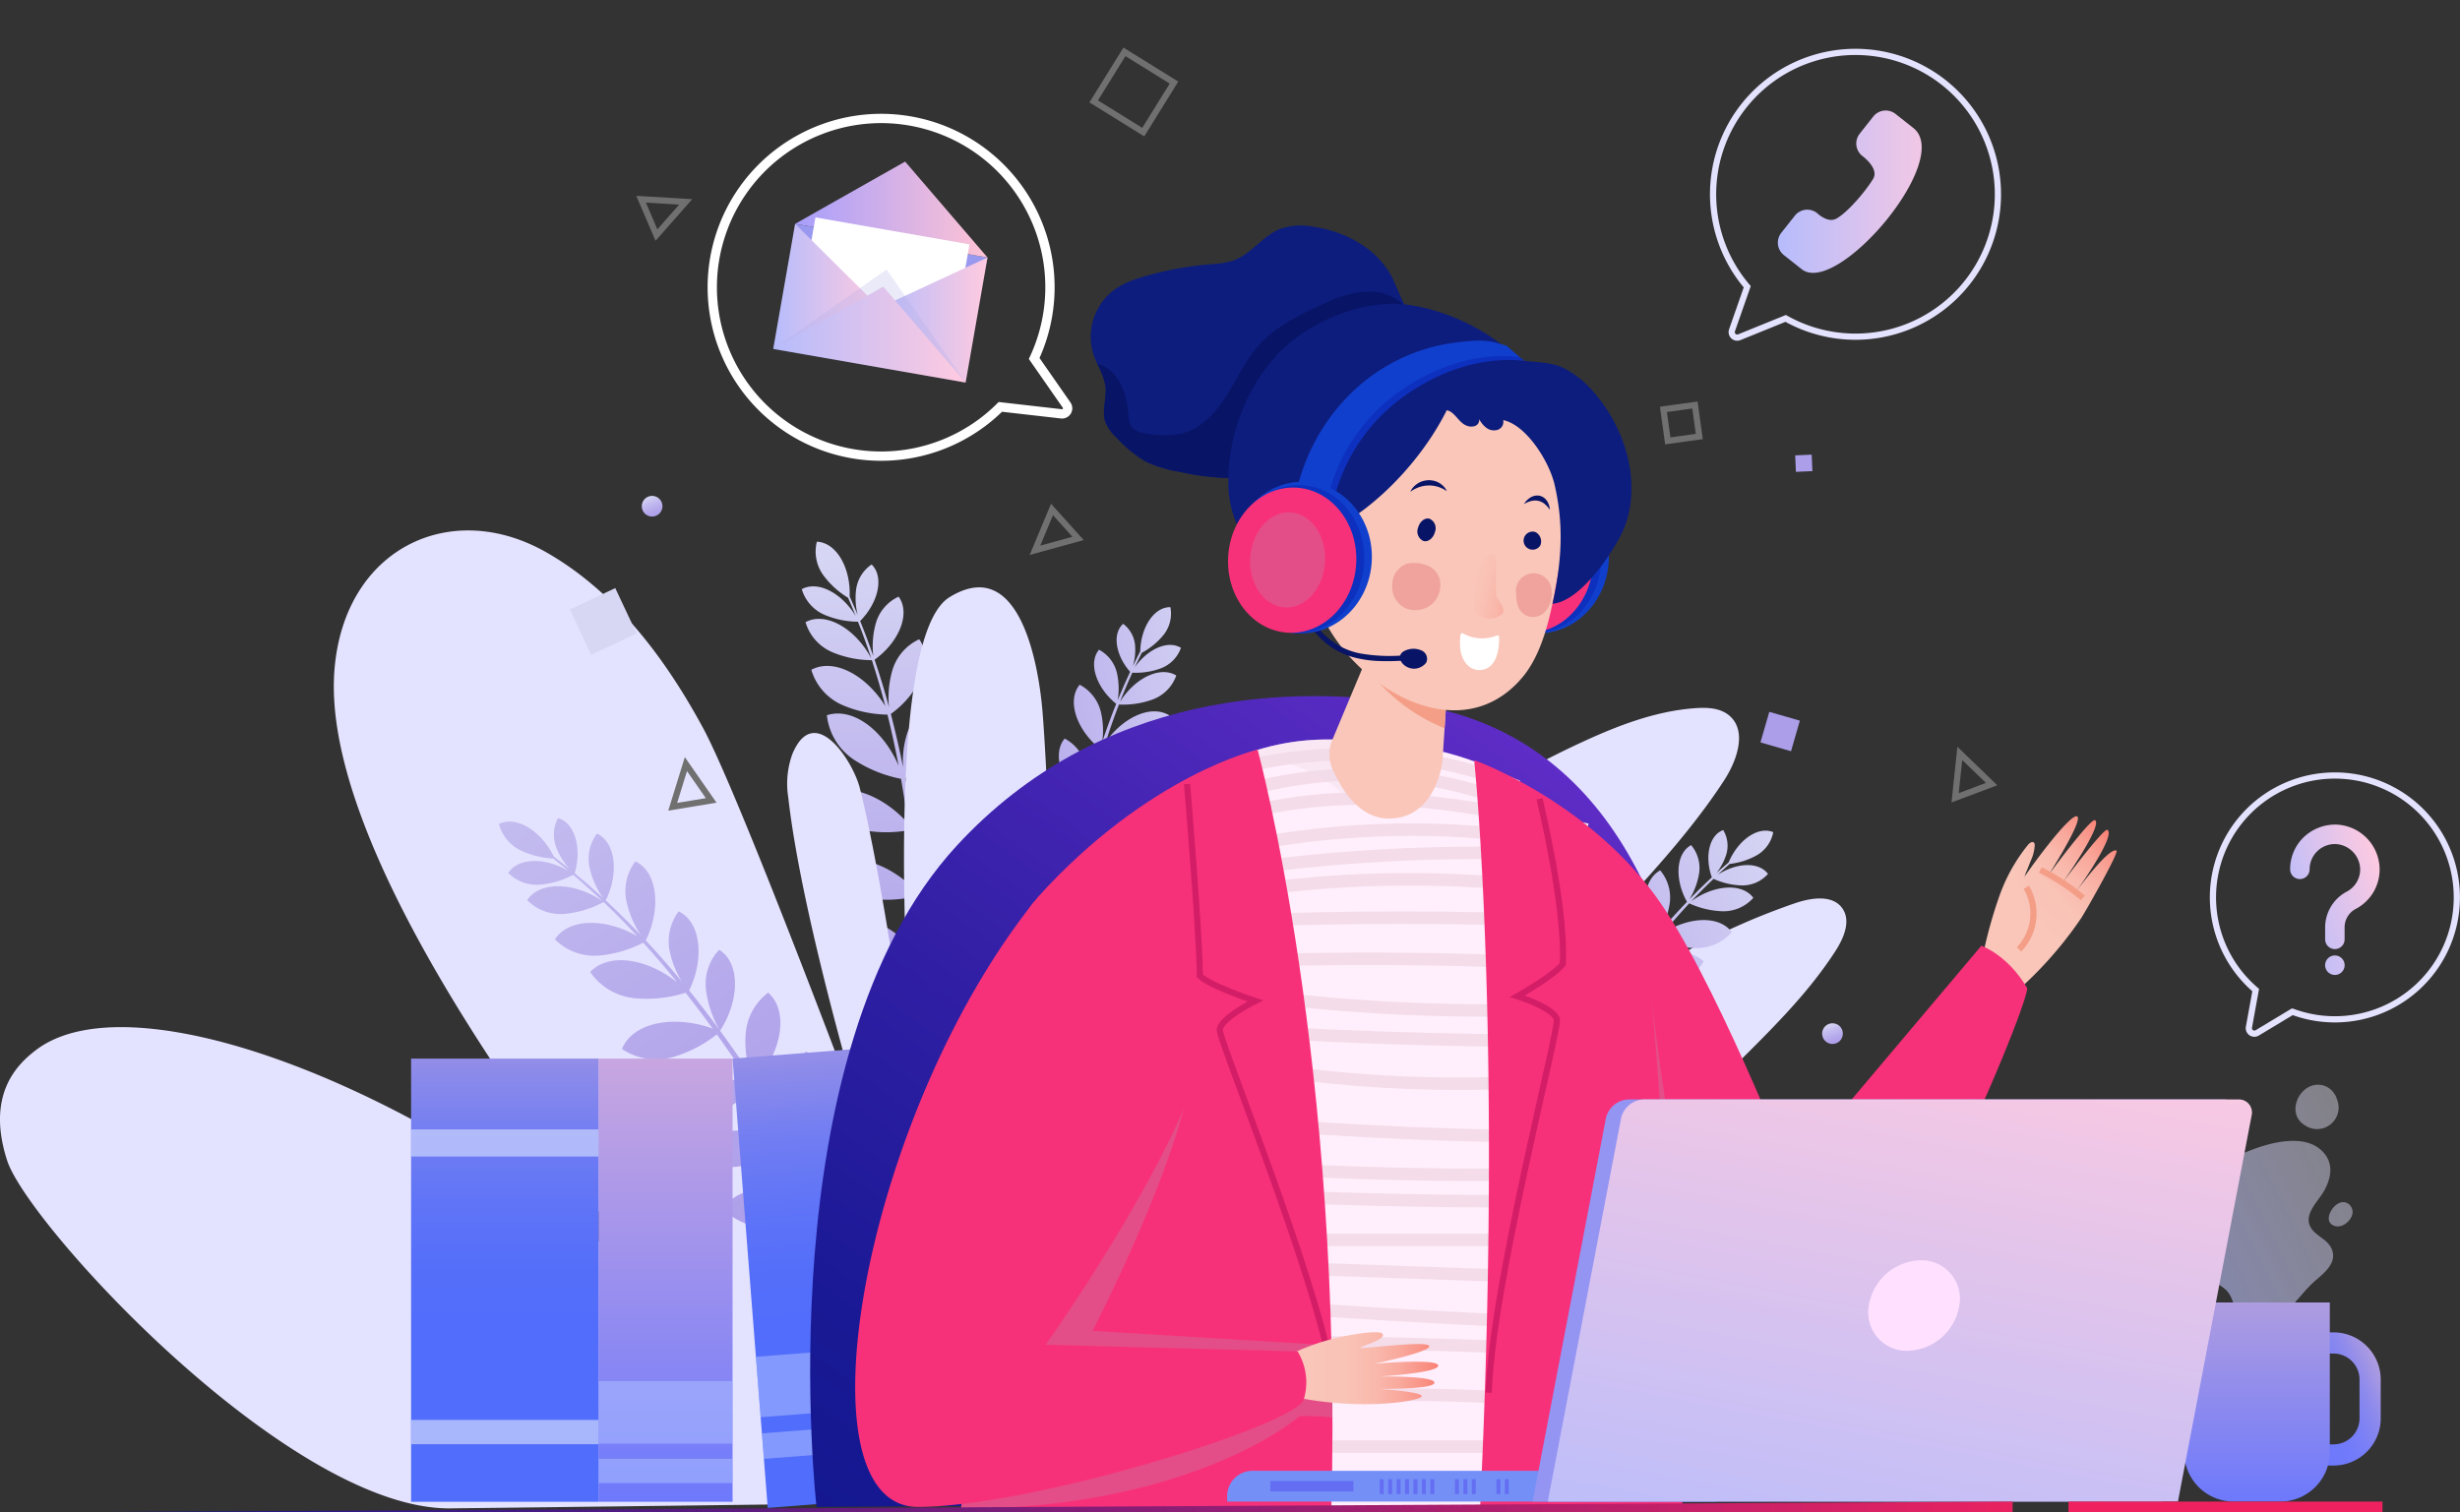 <svg xmlns="http://www.w3.org/2000/svg" xmlns:xlink="http://www.w3.org/1999/xlink" width="396.514" height="243.808" viewBox="0 0 396.514 243.808">
  <rect x="0" y="0" width="396.514" height="243.808" fill="#333333" stroke="none"/>
  <defs>
    <linearGradient id="linear-gradient" x1="0.5" y1="1" x2="0.5" gradientUnits="objectBoundingBox">
      <stop offset="0" stop-color="#ad9eea"/>
      <stop offset="0.25" stop-color="#b3a6eb"/>
      <stop offset="0.645" stop-color="#c3bcef"/>
      <stop offset="1" stop-color="#d7d7f4"/>
    </linearGradient>
    <clipPath id="clip-path">
      <path id="Path_18" data-name="Path 18" d="M284.3,366.308a29.629,29.629,0,0,0,2.529-4.093c3.636-7.176,3.979-15.566,3.4-23.588a114.063,114.063,0,0,0-5.349-27.161c-1.077-3.289-2.6-6.858-5.775-8.238-2.429-1.057-5.228-.543-7.8.093a96.518,96.518,0,0,0-29.328,12.725c8.038-15.372,24.063-25.05,33.452-39.636,1.329-2.064,2.508-4.821,1.1-6.835-1.581-2.268-5.038-1.723-7.654-.831a111.7,111.7,0,0,0-56.015,42.81c5.764-25.23,30.491-40.92,44.6-62.617,2.1-3.226,3.764-8.014.808-10.479-1.445-1.206-3.5-1.3-5.377-1.172-6.458.442-12.619,2.832-18.492,5.554a158.624,158.624,0,0,0-55.828,43.293c3.825-10.915,14.412-18.226,18.991-28.846,1.164-2.7,1.614-6.453-.866-8.026-1.484-.942-3.413-.644-5.12-.226-23.041,5.649-42.024,46.258-42.024,46.258s-.5-38.9-1.931-57.18c-.575-7.366-3.55-25.792-15.02-18.71-12.188,7.527-5.49,83.855-5.49,83.855s-4.652-35.978-8.963-53.1c-1.089-4.322-7.3-13.943-10.852-5.515a13.994,13.994,0,0,0-.686,6.988c2.3,20.459,12.865,55.086,12.865,55.086s-20.5-54.977-26.6-66.245-14.127-21.963-25.259-28.31c-15.342-8.746-32.443-.737-34.126,18.73-3.425,39.631,67.126,118.7,81.4,133.089C79.754,311.926,5.58,276.858-14.691,292.45c-2.874,2.211-8.069,7.083-4.586,17.794,3.369,10.357,45.307,56.064,71.233,56.064Z" transform="translate(20.437 -208.64)" fill="none"/>
    </clipPath>
    <linearGradient id="linear-gradient-2" x1="0.771" y1="0.927" x2="-0.035" y2="-0.671" xlink:href="#linear-gradient"/>
    <linearGradient id="linear-gradient-3" x1="-0.103" y1="0.917" x2="1.077" y2="0.061" xlink:href="#linear-gradient"/>
    <linearGradient id="linear-gradient-4" x1="-0.098" y1="0.92" x2="1.232" y2="0.063" xlink:href="#linear-gradient"/>
    <linearGradient id="linear-gradient-5" x1="12.995" y1="14.373" x2="11.97" y2="15.346" xlink:href="#linear-gradient"/>
    <linearGradient id="linear-gradient-6" x1="5.079" y1="1.755" x2="4.053" y2="2.728" xlink:href="#linear-gradient"/>
    <linearGradient id="linear-gradient-7" x1="0.83" y1="17.132" x2="-0.196" y2="18.105" xlink:href="#linear-gradient"/>
    <linearGradient id="linear-gradient-8" x1="0.688" y1="0.963" x2="0.312" y2="0.037" xlink:href="#linear-gradient"/>
    <linearGradient id="linear-gradient-11" y1="0.5" x2="1" y2="0.5" gradientUnits="objectBoundingBox">
      <stop offset="0" stop-color="#b6bcfc"/>
      <stop offset="1" stop-color="#ffcae0"/>
    </linearGradient>
    <linearGradient id="linear-gradient-12" x1="0.017" y1="0.739" x2="0.982" y2="0.165" xlink:href="#linear-gradient-11"/>
    <linearGradient id="linear-gradient-13" y1="0.5" x2="1" y2="0.5" gradientUnits="objectBoundingBox">
      <stop offset="0" stop-color="#a79efc"/>
      <stop offset="1" stop-color="#ffc3d4"/>
    </linearGradient>
    <linearGradient id="linear-gradient-17" x1="0.827" y1="0.992" x2="0.827" y2="0.008" gradientUnits="objectBoundingBox">
      <stop offset="0.337" stop-color="#516dfc"/>
      <stop offset="0.512" stop-color="#546efa"/>
      <stop offset="0.669" stop-color="#5f74f7"/>
      <stop offset="0.818" stop-color="#717df2"/>
      <stop offset="0.963" stop-color="#8b8aea"/>
      <stop offset="1" stop-color="#938ee8"/>
    </linearGradient>
    <linearGradient id="linear-gradient-18" x1="0.5" y1="1" x2="0.5" gradientUnits="objectBoundingBox">
      <stop offset="0" stop-color="#6d79fc"/>
      <stop offset="1" stop-color="#c8a6e0"/>
    </linearGradient>
    <linearGradient id="linear-gradient-19" x1="0.5" y1="1" x2="0.5" y2="0" xlink:href="#linear-gradient-17"/>
    <linearGradient id="linear-gradient-20" x1="0.103" y1="1.106" x2="0.927" y2="0.193" gradientUnits="objectBoundingBox">
      <stop offset="0" stop-color="#12178f"/>
      <stop offset="0.194" stop-color="#1a1995"/>
      <stop offset="0.502" stop-color="#311fa5"/>
      <stop offset="0.881" stop-color="#552ac0"/>
      <stop offset="1" stop-color="#632eca"/>
    </linearGradient>
    <linearGradient id="linear-gradient-21" x1="0.102" y1="0.966" x2="0.846" y2="0.025" gradientUnits="objectBoundingBox">
      <stop offset="0.393" stop-color="#f9c6b9"/>
      <stop offset="0.575" stop-color="#f9c3b6"/>
      <stop offset="0.706" stop-color="#f9b9ac"/>
      <stop offset="0.822" stop-color="#f9a99d"/>
      <stop offset="0.928" stop-color="#f99387"/>
      <stop offset="1" stop-color="#f98074"/>
    </linearGradient>
    <linearGradient id="linear-gradient-22" x1="0.214" y1="0.851" x2="1.421" y2="0.05" xlink:href="#linear-gradient-21"/>
    <linearGradient id="linear-gradient-23" y1="0.5" x2="1" y2="0.5" gradientUnits="objectBoundingBox">
      <stop offset="0.184" stop-color="#f9c6b9"/>
      <stop offset="0.428" stop-color="#f9c3b6"/>
      <stop offset="0.605" stop-color="#f9b9ac"/>
      <stop offset="0.761" stop-color="#f9a99d"/>
      <stop offset="0.903" stop-color="#f99387"/>
      <stop offset="1" stop-color="#f98074"/>
    </linearGradient>
    <linearGradient id="linear-gradient-24" x1="-0.274" y1="0.126" x2="1.744" y2="0.996" gradientUnits="objectBoundingBox">
      <stop offset="0.133" stop-color="#f9c6b9"/>
      <stop offset="0.338" stop-color="#f9c1b4"/>
      <stop offset="0.547" stop-color="#f9b5a8"/>
      <stop offset="0.757" stop-color="#f9a194"/>
      <stop offset="0.967" stop-color="#f98579"/>
      <stop offset="1" stop-color="#f98074"/>
    </linearGradient>
    <linearGradient id="linear-gradient-25" x1="0.117" y1="0.837" x2="1.083" y2="0.17" gradientUnits="objectBoundingBox">
      <stop offset="0" stop-color="#babeff" stop-opacity="0.6"/>
      <stop offset="1" stop-color="#f6f3ff" stop-opacity="0.4"/>
    </linearGradient>
    <linearGradient id="linear-gradient-26" x1="-0.189" y1="0.87" x2="0.887" y2="0.13" gradientUnits="objectBoundingBox">
      <stop offset="0.337" stop-color="#6d79fc"/>
      <stop offset="0.513" stop-color="#707afa"/>
      <stop offset="0.671" stop-color="#7b80f5"/>
      <stop offset="0.822" stop-color="#8d8aed"/>
      <stop offset="0.967" stop-color="#a798e2"/>
      <stop offset="1" stop-color="#ae9ce0"/>
    </linearGradient>
    <linearGradient id="linear-gradient-27" x1="0.5" y1="1" x2="0.5" gradientUnits="objectBoundingBox">
      <stop offset="0" stop-color="#6d79fc"/>
      <stop offset="1" stop-color="#ae9ce0"/>
    </linearGradient>
    <linearGradient id="linear-gradient-28" x1="0.256" y1="1.259" x2="0.75" y2="-0.239" xlink:href="#linear-gradient-11"/>
    <linearGradient id="linear-gradient-29" x1="1" y1="0.5" x2="0" y2="0.5" gradientUnits="objectBoundingBox">
      <stop offset="0" stop-color="#ef225f"/>
      <stop offset="1" stop-color="#111890"/>
    </linearGradient>
  </defs>
  <g id="Group_64" data-name="Group 64" transform="translate(-1007 -5125.545)">
    <g id="Group_14" data-name="Group 14" transform="translate(1007 5211.071)">
      <path id="Path_9" data-name="Path 9" d="M161.083,277.949a10.68,10.68,0,0,0-7.544,5.041,19.968,19.968,0,0,0-2.525,6.221q-.083-5.428-.325-10.882c6.033-2.163,10.363-7.444,8.773-11.755a9.167,9.167,0,0,0-6.473,4.326,18.2,18.2,0,0,0-2.363,6.2c-.168-3.376-.394-6.752-.7-10.119,5.946-2.2,10.182-7.421,8.608-11.692a9.165,9.165,0,0,0-6.472,4.326,17.7,17.7,0,0,0-2.281,5.822q-.408-4.227-.984-8.426c5.023-2.713,8.1-8.021,6.065-11.557a8.005,8.005,0,0,0-4.936,4.68,17.326,17.326,0,0,0-1.148,6.735q-.555-3.985-1.289-7.933c4.57-3.273,6.948-8.781,4.561-12.026a8,8,0,0,0-4.385,5.2,14.964,14.964,0,0,0-.525,5.021q-.863-4.336-1.976-8.6c4.58-3.272,6.965-8.789,4.576-12.037a8,8,0,0,0-4.386,5.2,15.828,15.828,0,0,0-.486,5.712q-1.045-3.846-2.323-7.621c3.871-2.758,5.89-7.419,3.873-10.161a6.753,6.753,0,0,0-3.7,4.385,13.8,13.8,0,0,0-.385,5.172q-.983-2.843-2.116-5.635c2.879-2.868,3.934-7.077,1.852-9.113a5.786,5.786,0,0,0-2.521,4.22,11.188,11.188,0,0,0,.273,3.924c-.418-1-.846-2-1.294-3,.187-4.484-2.064-8.677-5.285-8.817a6.5,6.5,0,0,0,1.054,5.416,13.812,13.812,0,0,0,3.977,3.625c.429.979.838,1.964,1.236,2.95-2.187-3.617-6-5.777-8.7-4.339a6.5,6.5,0,0,0,3.657,4.132,14.037,14.037,0,0,0,5.405,1.116q1.156,2.945,2.144,5.928c-2.449-4.691-7.251-7.64-10.6-5.858a7.578,7.578,0,0,0,4.267,4.822,16.548,16.548,0,0,0,6.426,1.308q1.2,3.675,2.165,7.4c-3.032-4.906-8.225-7.815-11.924-5.849a8.964,8.964,0,0,0,5.047,5.7,19.016,19.016,0,0,0,7.228,1.529q1.019,4.092,1.794,8.236c-2.411-5.626-7.3-9.5-11.559-8.139a9.871,9.871,0,0,0,4.353,7.166,21.035,21.035,0,0,0,7.593,3.085q.623,3.56,1.1,7.151c-4.341-4.864-10.782-7.031-14.429-4.043a9.866,9.866,0,0,0,6.682,5.064,20.6,20.6,0,0,0,7.9.122q.613,4.786,1.02,9.611c-4.612-4.684-11.231-6.533-14.728-3.323a9.869,9.869,0,0,0,6.956,4.681,20.557,20.557,0,0,0,7.859-.316q.406,4.938.662,9.9c-3.961-5.386-10.412-8.192-14.348-5.416a9.868,9.868,0,0,0,6.3,5.533,20.909,20.909,0,0,0,8.091.674c.2,3.817.347,7.638.48,11.457-3.613-6.273-10.216-10.068-14.784-7.555a10.681,10.681,0,0,0,6.109,6.707,22.74,22.74,0,0,0,8.7,1.7c.136,3.978.256,7.953.4,11.915a.137.137,0,0,0,.273,0c.031-3.733.037-7.5,0-11.273C157.977,289.016,162.919,282.928,161.083,277.949Z" transform="translate(-1.577 -208.949)" fill="url(#linear-gradient)"/>
      <g id="Group_13" data-name="Group 13" transform="translate(0 0)">
        <path id="Path_10" data-name="Path 10" d="M286.83,362.215c3.636-7.176,3.979-15.566,3.4-23.588a114.063,114.063,0,0,0-5.349-27.161c-1.077-3.289-2.6-6.858-5.775-8.238-2.429-1.057-5.228-.543-7.8.093a96.518,96.518,0,0,0-29.328,12.725c8.038-15.372,24.063-25.05,33.452-39.636,1.329-2.064,2.508-4.821,1.1-6.835-1.581-2.268-5.038-1.723-7.654-.831a111.7,111.7,0,0,0-56.015,42.81c5.764-25.23,30.491-40.92,44.6-62.617,2.1-3.226,3.764-8.014.808-10.479-1.445-1.206-3.5-1.3-5.377-1.172-6.458.442-12.619,2.832-18.492,5.554a158.624,158.624,0,0,0-55.828,43.293c3.825-10.915,14.412-18.226,18.991-28.846,1.164-2.7,1.614-6.453-.866-8.026-1.484-.942-3.413-.644-5.12-.226-23.041,5.649-42.024,46.258-42.024,46.258s-.5-38.9-1.931-57.18c-.575-7.366-3.55-25.792-15.02-18.71-12.188,7.527-5.49,83.855-5.49,83.855s-4.652-35.978-8.963-53.1c-1.089-4.322-7.3-13.943-10.852-5.515a13.994,13.994,0,0,0-.686,6.988c2.3,20.459,12.865,55.086,12.865,55.086s-20.5-54.977-26.6-66.245-14.127-21.963-25.259-28.31c-15.342-8.746-32.443-.737-34.126,18.73-3.425,39.631,67.126,118.7,81.4,133.089C79.754,311.926,5.58,276.858-14.691,292.45c-2.874,2.211-8.069,7.083-4.586,17.794,3.369,10.357,45.307,56.064,71.233,56.064C51.956,366.308,286.1,363.66,286.83,362.215Z" transform="translate(20.437 -208.64)" fill="#e4e3ff"/>
      </g>
      <path id="Path_19" data-name="Path 19" d="M127.7,326.555c4.889-5.544,6.351-13.249,2.372-16.761a10.681,10.681,0,0,0-4.248,8.016,19.967,19.967,0,0,0,.73,6.678q-2.649-4.74-5.45-9.429c4.285-4.765,5.591-11.468,2.146-14.509a9.161,9.161,0,0,0-3.646,6.879,18.206,18.206,0,0,0,.86,6.574q-2.625-4.337-5.411-8.577c4.189-4.757,5.44-11.362,2.028-14.374a9.163,9.163,0,0,0-3.645,6.879,17.679,17.679,0,0,0,.752,6.2q-2.361-3.525-4.859-6.946c3.132-4.771,3.325-10.9-.146-13.047a8.006,8.006,0,0,0-2.126,6.461,17.3,17.3,0,0,0,2.173,6.45q-2.372-3.236-4.884-6.353c2.467-5.048,1.946-11.022-1.693-12.745a8.006,8.006,0,0,0-1.394,6.658,14.948,14.948,0,0,0,1.9,4.641q-2.807-3.4-5.8-6.613c2.477-5.051,1.958-11.037-1.684-12.761a8,8,0,0,0-1.394,6.657,15.765,15.765,0,0,0,2.269,5.238q-2.738-2.881-5.645-5.59c2.1-4.263,1.661-9.321-1.414-10.777a6.755,6.755,0,0,0-1.176,5.615,13.785,13.785,0,0,0,2.105,4.721q-2.21-2.029-4.526-3.945c1.172-3.89.1-8.093-2.694-8.9a5.786,5.786,0,0,0-.216,4.91,11.156,11.156,0,0,0,2.1,3.321c-.844-.685-1.7-1.362-2.562-2.022-1.964-4.035-5.933-6.655-8.834-5.251a6.492,6.492,0,0,0,3.5,4.267,13.842,13.842,0,0,0,5.226,1.309q1.261.986,2.483,2.006c-3.642-2.147-8.021-2.24-9.72.309a6.494,6.494,0,0,0,5.18,1.9,14.023,14.023,0,0,0,5.287-1.582q2.417,2.044,4.7,4.2c-4.382-2.969-10.009-3.287-12.114-.129a7.579,7.579,0,0,0,6.044,2.22,16.555,16.555,0,0,0,6.278-1.9q2.8,2.663,5.418,5.487c-5-2.882-10.95-2.979-13.272.508a8.963,8.963,0,0,0,7.148,2.626A19.036,19.036,0,0,0,96.937,283q2.84,3.12,5.49,6.4c-4.793-3.81-10.937-4.905-14.039-1.682a9.869,9.869,0,0,0,7.231,4.243,21.036,21.036,0,0,0,8.147-.888q2.239,2.84,4.363,5.773c-6.129-2.223-12.829-1.075-14.621,3.286a9.868,9.868,0,0,0,8.284,1.289,20.6,20.6,0,0,0,7.009-3.64q2.811,3.923,5.459,7.977c-6.283-1.935-12.987-.423-14.543,4.062a9.872,9.872,0,0,0,8.345.82,20.577,20.577,0,0,0,6.769-4.007q2.7,4.154,5.28,8.4c-6.043-2.863-13.053-2.272-15.2,2.039a9.869,9.869,0,0,0,8.17,1.882,20.925,20.925,0,0,0,7.443-3.246q2.976,4.9,5.858,9.859c-6.156-3.808-13.769-4.017-16.6.363a10.679,10.679,0,0,0,8.56,3.006,22.751,22.751,0,0,0,8.468-2.633c2.01,3.442,4,6.887,6.008,10.312.09.154.308,0,.227-.152Q130.431,331.521,127.7,326.555Z" transform="translate(6.737 -216.537)" fill="url(#linear-gradient-2)"/>
      <path id="Path_20" data-name="Path 20" d="M297.15,272.368q.941-.879,1.908-1.737a11.593,11.593,0,0,0,4.286-1.348,5.483,5.483,0,0,0,2.737-3.77c-2.516-1.04-5.737,1.371-7.189,4.874-.66.567-1.326,1.127-1.969,1.711a9.254,9.254,0,0,0,1.522-2.794,4.882,4.882,0,0,0-.426-4.127c-2.315.814-3.009,4.4-1.833,7.621q-1.848,1.717-3.6,3.526a11.583,11.583,0,0,0,1.523-4.052,5.7,5.7,0,0,0-1.268-4.673c-2.519,1.379-2.636,5.659-.661,9.148-1.512,1.576-2.987,3.186-4.4,4.853a13.126,13.126,0,0,0,1.576-4.386,6.755,6.755,0,0,0-1.5-5.541c-2.978,1.629-3.124,6.68-.8,10.81q-2.31,2.776-4.453,5.7a12.365,12.365,0,0,0,1.279-3.816,6.754,6.754,0,0,0-1.5-5.541c-2.971,1.626-3.123,6.657-.819,10.781-1.266,1.768-2.486,3.573-3.675,5.4a14.216,14.216,0,0,0,1.408-5.307,6.761,6.761,0,0,0-2.11-5.339c-2.81,1.973-2.356,7.1.5,10.964q-1.9,2.934-3.684,5.947a14.718,14.718,0,0,0,.286-5.077,7.732,7.732,0,0,0-3.412-5.616c-2.718,2.7-1.354,8.176,2.384,11.976q-2.1,3.618-4.052,7.317a15.081,15.081,0,0,0,.352-5.368,7.736,7.736,0,0,0-3.413-5.616c-2.743,2.723-1.33,8.279,2.487,12.081q-2.1,4.018-4.054,8.082a16.674,16.674,0,0,0,.252-5.491,9.017,9.017,0,0,0-3.977-6.546c-3.171,3.148-1.575,9.542,2.792,13.97q-2.056,4.324-4,8.641c-.071.158.155.3.236.138q2.3-4.474,4.582-8.977a19.134,19.134,0,0,0,7.218,1.779,9.015,9.015,0,0,0,7.065-2.956c-2.584-3.527-8.925-3.007-13.91.446,1.453-2.841,2.917-5.678,4.413-8.495a17.562,17.562,0,0,0,6.372,2.334,8.331,8.331,0,0,0,6.792-1.99c-2.008-3.5-7.871-3.678-12.8-1.03q1.946-3.646,3.98-7.235a17.257,17.257,0,0,0,5.845,3,8.327,8.327,0,0,0,6.99-1.1c-1.522-3.678-7.18-4.634-12.349-2.745q2.014-3.5,4.155-6.914a17.306,17.306,0,0,0,6.031,2.684,8.333,8.333,0,0,0,6.918-1.5c-1.715-3.561-7.349-4.211-12.378-2.088q1.628-2.547,3.349-5.025a17.666,17.666,0,0,0,6.845.332,8.331,8.331,0,0,0,5.884-3.933c-2.724-2.516-7.717-1.382-11.542,1.925q2-2.785,4.153-5.459a15.967,15.967,0,0,0,6.026,1.386,7.565,7.565,0,0,0,5.894-2.565c-2.106-2.791-7.029-2.455-11.072.14q2.024-2.449,4.2-4.787a13.9,13.9,0,0,0,5.344,1.271,6.4,6.4,0,0,0,4.984-2.169c-1.9-2.512-6.489-2.029-10.012.565q1.744-1.851,3.6-3.619a11.791,11.791,0,0,0,4.5,1.058,5.482,5.482,0,0,0,4.271-1.858C303.685,270.2,300.089,270.461,297.15,272.368Z" transform="translate(-20.261 -216.869)" fill="url(#linear-gradient-3)"/>
      <path id="Path_21" data-name="Path 21" d="M192.888,238a6.4,6.4,0,0,0,3.817-3.87c-2.694-1.624-6.775.533-9.078,4.25q.929-2.366,1.989-4.7a11.792,11.792,0,0,0,4.57-.692,5.484,5.484,0,0,0,3.27-3.317c-2.18-1.314-5.42.262-7.436,3.125q.545-1.164,1.122-2.32a11.61,11.61,0,0,0,3.475-2.849,5.483,5.483,0,0,0,1.135-4.517c-2.707-.028-4.788,3.369-4.855,7.136q-.613,1.179-1.187,2.374a9.242,9.242,0,0,0,.367-3.148,4.883,4.883,0,0,0-1.932-3.672c-1.842,1.617-1.153,5.2,1.127,7.743q-1.061,2.257-2.007,4.562a11.493,11.493,0,0,0-.1-4.264,5.7,5.7,0,0,0-2.918-3.864c-1.82,2.213-.343,6.217,2.776,8.72q-1.225,3.044-2.258,6.161a13.139,13.139,0,0,0-.171-4.658,6.757,6.757,0,0,0-3.461-4.582c-2.155,2.621-.412,7.359,3.278,10.328q-1.1,3.419-2,6.909a12.347,12.347,0,0,0-.238-3.977,6.757,6.757,0,0,0-3.461-4.582c-2.151,2.615-.418,7.341,3.256,10.31q-.765,3.129-1.394,6.3a14.11,14.11,0,0,0-.674-5.364,6.759,6.759,0,0,0-3.948-4.17c-1.871,2.876.456,7.463,4.535,9.985q-.669,3.428-1.2,6.891a14.688,14.688,0,0,0-1.625-4.812,7.736,7.736,0,0,0-5.258-3.942c-1.516,3.514,1.785,8.086,6.664,10.222q-.6,4.131-1.027,8.286a15.063,15.063,0,0,0-1.67-5.1,7.734,7.734,0,0,0-5.259-3.941c-1.529,3.546,1.846,8.171,6.8,10.28-.3,3-.543,6-.748,8.987a16.6,16.6,0,0,0-1.805-5.162,9.019,9.019,0,0,0-6.129-4.593c-1.77,4.1,2.093,9.441,7.793,11.924q-.3,4.788-.489,9.529c-.007.178.258.173.274,0,.31-3.332.6-6.675.906-10.018a19.151,19.151,0,0,0,7.362-1.038,9.014,9.014,0,0,0,5.455-5.375c-3.713-2.311-9.4.534-12.742,5.6.29-3.178.591-6.356.93-9.528a17.551,17.551,0,0,0,6.784-.209,8.327,8.327,0,0,0,5.561-4.376c-3.167-2.5-8.675-.48-12.261,3.813q.446-4.109,1-8.2a17.267,17.267,0,0,0,6.543.607,8.33,8.33,0,0,0,6.076-3.629c-2.783-2.845-8.39-1.625-12.483,2.054q.564-4,1.281-7.965a17.29,17.29,0,0,0,6.6.244,8.332,8.332,0,0,0,5.862-3.965c-2.918-2.666-8.389-1.169-12.265,2.674q.561-2.971,1.236-5.912a17.659,17.659,0,0,0,6.475-2.243,8.328,8.328,0,0,0,4-5.842c-3.466-1.319-7.676,1.593-9.994,6.086q.82-3.33,1.82-6.612a16,16,0,0,0,6.109-.96,7.567,7.567,0,0,0,4.514-4.577c-2.994-1.8-7.436.341-10.222,4.253.643-2.017,1.342-4.02,2.111-6A13.894,13.894,0,0,0,192.888,238Z" transform="translate(-7.106 -210.747)" fill="url(#linear-gradient-4)"/>
    </g>
    <g id="Group_15" data-name="Group 15" transform="translate(1094.552 5125.545)">
      <path id="Path_22" data-name="Path 22" d="M349.13,250.7l-.754,7.162,5.883-2.207Z" transform="translate(-120.795 -129.237)" fill="none" stroke="#707070" stroke-miterlimit="10" stroke-width="1"/>
      <path id="Path_23" data-name="Path 23" d="M174.805,211.259l6.943-1.912-4.2-4.671Z" transform="translate(-95.532 -122.537)" fill="none" stroke="#707070" stroke-miterlimit="10" stroke-width="1"/>
      <path id="Path_24" data-name="Path 24" d="M108.592,252.728l-2.129,6.879,6.2-1.024Z" transform="translate(-85.585 -129.531)" fill="none" stroke="#707070" stroke-miterlimit="10" stroke-width="1"/>
      <path id="Path_25" data-name="Path 25" d="M107.69,146.567l-7.189-.427,2.473,5.776Z" transform="translate(-84.717 -114.017)" fill="none" stroke="#707070" stroke-miterlimit="10" stroke-width="1"/>
      <rect id="Rectangle_5" data-name="Rectangle 5" width="9.399" height="9.399" transform="translate(93.691 8.36) rotate(31.813)" fill="none" stroke="#707070" stroke-miterlimit="10" stroke-width="1"/>
      <rect id="Rectangle_6" data-name="Rectangle 6" width="2.66" height="2.66" transform="matrix(0.999, -0.044, 0.044, 0.999, 201.806, 73.418)" fill="url(#linear-gradient-5)"/>
      <rect id="Rectangle_7" data-name="Rectangle 7" width="8.09" height="8.09" transform="translate(4.298 98.263) rotate(-25.182)" fill="url(#linear-gradient-6)"/>
      <rect id="Rectangle_8" data-name="Rectangle 8" width="5.127" height="5.127" transform="translate(197.631 114.77) rotate(16.117)" fill="url(#linear-gradient-7)"/>
      <rect id="Rectangle_9" data-name="Rectangle 9" width="5.127" height="5.127" transform="translate(180.567 66.001) rotate(-7.861)" fill="none" stroke="#707070" stroke-miterlimit="10" stroke-width="1"/>
      <circle id="Ellipse_1" data-name="Ellipse 1" cx="1.67" cy="1.67" r="1.67" transform="translate(15.888 79.947)" fill="url(#linear-gradient-8)"/>
      <circle id="Ellipse_2" data-name="Ellipse 2" cx="1.67" cy="1.67" r="1.67" transform="translate(0 0)" fill="url(#linear-gradient-8)"/>
      <circle id="Ellipse_3" data-name="Ellipse 3" cx="1.67" cy="1.67" r="1.67" transform="translate(206.147 164.979)" fill="url(#linear-gradient-8)"/>
    </g>
    <g id="Group_22" data-name="Group 22" transform="translate(1121.799 5133.91)">
      <g id="Group_16" data-name="Group 16" transform="translate(161.318 0)">
        <path id="Path_26" data-name="Path 26" d="M327.387,118.4a22.951,22.951,0,0,0-19.161,37.8l-2.454,7.022a.888.888,0,0,0,1.172,1.117l7.477-3.034A22.958,22.958,0,1,0,327.387,118.4Z" transform="translate(-302.715 -118.334)" fill="none" stroke="#e4e3ff" stroke-miterlimit="10" stroke-width="1"/>
        <path id="Path_27" data-name="Path 27" d="M318.786,154.983l-2.874-2.273a2.557,2.557,0,0,1-.42-3.592l2.184-2.761a2.555,2.555,0,0,1,3.591-.42s1.607,1.581,2.973.953c1.553-.714,4.558-4.046,6.049-6.453,1.049-1.694-1.734-3.714-1.734-3.714a2.556,2.556,0,0,1-.42-3.592l2.183-2.761a2.556,2.556,0,0,1,3.592-.42l2.874,2.272C343.264,137.346,324.431,159.447,318.786,154.983Z" transform="translate(-304.495 -119.945)" fill="url(#linear-gradient-11)"/>
      </g>
      <g id="Group_17" data-name="Group 17" transform="translate(241.896 116.672)">
        <path id="Path_28" data-name="Path 28" d="M414.624,254.984a19.649,19.649,0,0,0-10.718,34.485l-1.089,5.986a.889.889,0,0,0,1.333.92l5.676-3.417a19.656,19.656,0,1,0,4.8-37.974Z" transform="translate(-397.019 -254.881)" fill="none" stroke="#e4e3ff" stroke-miterlimit="10" stroke-width="1"/>
        <path id="Path_29" data-name="Path 29" d="M418.79,284.211a1.571,1.571,0,0,1-1.57-1.571V280.8a6.535,6.535,0,0,1,3.422-5.821,4.054,4.054,0,0,0,2.222-3.688,4.152,4.152,0,0,0-4.015-4.015h-.059a4.077,4.077,0,0,0-4.073,4.074,1.57,1.57,0,0,1-3.141,0,7.164,7.164,0,0,1,2.149-5.138,7.374,7.374,0,0,1,5.168-2.076A7.263,7.263,0,0,1,426,271.247a7.174,7.174,0,0,1-3.93,6.527,3.372,3.372,0,0,0-1.713,3.026v1.84A1.571,1.571,0,0,1,418.79,284.211Zm0,1.027a1.571,1.571,0,1,0,1.57,1.57A1.571,1.571,0,0,0,418.79,285.238Z" transform="translate(-399.137 -256.228)" fill="url(#linear-gradient-12)"/>
      </g>
      <g id="Group_21" data-name="Group 21" transform="translate(0 10.747)">
        <g id="Group_18" data-name="Group 18">
          <path id="Path_30" data-name="Path 30" d="M131.484,132.674A27.21,27.21,0,0,1,165.812,169.6l5.227,7.509a.9.9,0,0,1-.845,1.415L160.36,177.4a27.219,27.219,0,1,1-28.876-44.724Z" transform="translate(-113.917 -130.912)" fill="none" stroke="#fff" stroke-miterlimit="10" stroke-width="1.5"/>
        </g>
        <g id="Group_20" data-name="Group 20" transform="translate(9.83 6.942)">
          <g id="Group_19" data-name="Group 19">
            <path id="Path_31" data-name="Path 31" d="M154.7,174.568l-25.6-4.838.385-18.945,31.016,5.425Z" transform="translate(-125.956 -140.747)" fill="#9999ef"/>
            <path id="Path_32" data-name="Path 32" d="M160.565,154.5l-31.016-5.425,17.738-10.038Z" transform="translate(-126.022 -139.037)" fill="url(#linear-gradient-13)"/>
            <rect id="Rectangle_10" data-name="Rectangle 10" width="25.207" height="21.292" transform="translate(6.81 8.998) rotate(9.921)" fill="#fff"/>
            <path id="Path_33" data-name="Path 33" d="M128.948,150.785l-3.527,20.165,17.147-6.658Z" transform="translate(-125.421 -140.747)" fill="url(#linear-gradient-11)"/>
            <path id="Path_34" data-name="Path 34" d="M162.886,157.133,159.359,177.3l-13.869-12.083Z" transform="translate(-128.342 -141.671)" fill="url(#linear-gradient-11)"/>
            <path id="Path_35" data-name="Path 35" d="M156.438,177.628,125.421,172.2l18.265-12.8Z" transform="translate(-125.421 -142.001)" fill="#adadea" opacity="0.25" style="mix-blend-mode: multiply;isolation: isolate"/>
            <path id="Path_36" data-name="Path 36" d="M156.438,178.1l-31.016-5.425,17.738-10.038Z" transform="translate(-125.421 -142.472)" fill="url(#linear-gradient-11)"/>
          </g>
        </g>
      </g>
    </g>
    <g id="Group_26" data-name="Group 26" transform="translate(1073.261 5294.279)">
      <g id="Group_23" data-name="Group 23" transform="translate(51.819 0)">
        <rect id="Rectangle_11" data-name="Rectangle 11" width="24.9" height="72.662" transform="translate(0 1.942) rotate(-4.472)" fill="url(#linear-gradient-17)"/>
        <rect id="Rectangle_12" data-name="Rectangle 12" width="24.9" height="9.775" transform="translate(3.761 50.019) rotate(-4.472)" fill="#abbdff" opacity="0.55" style="mix-blend-mode: multiply;isolation: isolate"/>
        <rect id="Rectangle_13" data-name="Rectangle 13" width="24.9" height="4.127" transform="translate(4.726 62.363) rotate(-4.472)" fill="#abbdff" opacity="0.55" style="mix-blend-mode: multiply;isolation: isolate"/>
      </g>
      <g id="Group_24" data-name="Group 24" transform="translate(30.199 1.942)">
        <rect id="Rectangle_14" data-name="Rectangle 14" width="21.62" height="71.453" fill="url(#linear-gradient-18)"/>
        <rect id="Rectangle_15" data-name="Rectangle 15" width="21.62" height="10.098" transform="translate(0 51.986)" fill="#abbdff" opacity="0.55" style="mix-blend-mode: multiply;isolation: isolate"/>
        <rect id="Rectangle_16" data-name="Rectangle 16" width="21.62" height="3.914" transform="translate(0 64.524)" fill="#abbdff" opacity="0.55" style="mix-blend-mode: multiply;isolation: isolate"/>
      </g>
      <g id="Group_25" data-name="Group 25" transform="translate(0 1.942)">
        <rect id="Rectangle_17" data-name="Rectangle 17" width="30.199" height="71.453" fill="url(#linear-gradient-19)"/>
        <rect id="Rectangle_18" data-name="Rectangle 18" width="30.199" height="4.367" transform="translate(0 11.417)" fill="#c5cffc" opacity="0.75" style="mix-blend-mode: multiply;isolation: isolate"/>
        <rect id="Rectangle_19" data-name="Rectangle 19" width="30.199" height="3.914" transform="translate(0 58.255)" fill="#c5cffc" opacity="0.75" style="mix-blend-mode: multiply;isolation: isolate"/>
      </g>
    </g>
    <g id="Group_44" data-name="Group 44" transform="translate(1137.586 5161.912)">
      <path id="Path_37" data-name="Path 37" d="M133.418,370.616s-8.351-73.059,22.645-106.652c22.857-24.771,54.027-26.331,75.214-22.485,63.832,11.588,42.587,128.311,42.587,128.311" transform="translate(-132.394 -164.028)" fill="url(#linear-gradient-20)"/>
      <g id="Group_34" data-name="Group 34" transform="translate(7.26 82.851)">
        <g id="Group_28" data-name="Group 28" transform="translate(23.378)">
          <path id="Path_38" data-name="Path 38" d="M265.251,269.561c-4.484-8.133-13.85-21.858-44.754-21.483-27.672.335-42.467,29.745-45.336,35.426-.335.664-.5,1.034-.5,1.034l-6.408,87.269H271.425S269.736,277.694,265.251,269.561Z" transform="translate(-168.25 -248.07)" fill="#ffeefc"/>
          <g id="Group_27" data-name="Group 27" transform="translate(26.701 2.39)" style="mix-blend-mode: multiply;isolation: isolate">
            <path id="Path_39" data-name="Path 39" d="M205.9,259.4c21.5-7.486,40.433-6.252,60.488,4.521" transform="translate(-200.431 -251.417)" fill="none" stroke="#f4dce9" stroke-miterlimit="10" stroke-width="2"/>
            <path id="Path_40" data-name="Path 40" d="M207,263.8c9.628-3.975,20.272-4.992,30.671-4.406s20.643,2.717,30.84,4.843" transform="translate(-200.591 -252.086)" fill="none" stroke="#f4dce9" stroke-miterlimit="10" stroke-width="2"/>
            <path id="Path_41" data-name="Path 41" d="M202.01,270.171a140.846,140.846,0,0,1,65.38-2.279" transform="translate(-199.864 -252.938)" fill="none" stroke="#f4dce9" stroke-miterlimit="10" stroke-width="2"/>
            <path id="Path_42" data-name="Path 42" d="M207.5,272.893a282.55,282.55,0,0,1,44.113-3.428c7.794.006,15.8.381,22.952,3.474" transform="translate(-200.663 -253.574)" fill="none" stroke="#f4dce9" stroke-miterlimit="10" stroke-width="2"/>
            <path id="Path_43" data-name="Path 43" d="M202.952,278.139a180.822,180.822,0,0,1,69.174-.66" transform="translate(-200.002 -254.301)" fill="none" stroke="#f4dce9" stroke-miterlimit="10" stroke-width="2"/>
            <path id="Path_44" data-name="Path 44" d="M201.492,282.693a664.16,664.16,0,0,1,73.943.084" transform="translate(-199.789 -255.355)" fill="none" stroke="#f4dce9" stroke-miterlimit="10" stroke-width="2"/>
            <path id="Path_45" data-name="Path 45" d="M209.5,289.935a606.038,606.038,0,0,1,65.783.967" transform="translate(-200.955 -256.484)" fill="none" stroke="#f4dce9" stroke-miterlimit="10" stroke-width="2"/>
            <path id="Path_46" data-name="Path 46" d="M210.482,295.621a293.411,293.411,0,0,0,70.094,1.75" transform="translate(-201.098 -257.381)" fill="none" stroke="#f4dce9" stroke-miterlimit="10" stroke-width="2"/>
            <path id="Path_47" data-name="Path 47" d="M211.505,302.929q31.993,2.065,64.084,1.641" transform="translate(-201.246 -258.445)" fill="none" stroke="#f4dce9" stroke-miterlimit="10" stroke-width="2"/>
            <path id="Path_48" data-name="Path 48" d="M208.488,308.561a203.78,203.78,0,0,0,67.119,1.9" transform="translate(-200.807 -259.264)" fill="none" stroke="#f4dce9" stroke-miterlimit="10" stroke-width="2"/>
            <path id="Path_49" data-name="Path 49" d="M212.481,320.214q28.554,2.533,57.264,2.347" transform="translate(-201.389 -260.96)" fill="none" stroke="#f4dce9" stroke-miterlimit="10" stroke-width="2"/>
            <path id="Path_50" data-name="Path 50" d="M205.979,328.291a664.36,664.36,0,0,0,67.516,1.346" transform="translate(-200.442 -262.136)" fill="none" stroke="#f4dce9" stroke-miterlimit="10" stroke-width="2"/>
            <path id="Path_51" data-name="Path 51" d="M199.985,333.244q37.761,2.274,75.622,1.488" transform="translate(-199.57 -262.857)" fill="none" stroke="#f4dce9" stroke-miterlimit="10" stroke-width="2"/>
            <path id="Path_52" data-name="Path 52" d="M210,342.5h68.783" transform="translate(-201.027 -264.204)" fill="none" stroke="#f4dce9" stroke-miterlimit="10" stroke-width="2"/>
            <path id="Path_53" data-name="Path 53" d="M199.5,347.024l75.189,2.644" transform="translate(-199.499 -264.863)" fill="none" stroke="#f4dce9" stroke-miterlimit="10" stroke-width="2"/>
            <path id="Path_54" data-name="Path 54" d="M208.013,354.328q36.476,2.738,73.045,3.968" transform="translate(-200.738 -265.926)" fill="none" stroke="#f4dce9" stroke-miterlimit="10" stroke-width="2"/>
            <path id="Path_55" data-name="Path 55" d="M202,361.545q37.2.065,74.367,1.929" transform="translate(-199.863 -266.976)" fill="none" stroke="#f4dce9" stroke-miterlimit="10" stroke-width="2"/>
            <path id="Path_56" data-name="Path 56" d="M211.505,372.858a317.719,317.719,0,0,1,63.633.966" transform="translate(-201.246 -268.455)" fill="none" stroke="#f4dce9" stroke-miterlimit="10" stroke-width="2"/>
            <path id="Path_57" data-name="Path 57" d="M208.5,381.5h67.074" transform="translate(-200.809 -269.881)" fill="none" stroke="#f4dce9" stroke-miterlimit="10" stroke-width="2"/>
            <path id="Path_58" data-name="Path 58" d="M222.5,387.377l51.267.478" transform="translate(-202.847 -270.736)" fill="none" stroke="#f4dce9" stroke-miterlimit="10" stroke-width="2"/>
            <path id="Path_59" data-name="Path 59" d="M205,256.361c.465-1.1,1.707-1.616,2.838-2,15.219-5.2,34.358-4.558,49.171,1.7" transform="translate(-200.299 -250.867)" fill="none" stroke="#f4dce9" stroke-miterlimit="10" stroke-width="2"/>
          </g>
          <path id="Path_60" data-name="Path 60" d="M215.333,250.158l.633.818c3.538.442,9.85,1.41,14.407,5.967a11.512,11.512,0,0,0,4.934,2.88,5.24,5.24,0,0,0,5.318-1.186,5.912,5.912,0,0,0,1.245-2.912,13.312,13.312,0,0,0-.511-6.577c-.015-.044-.035-.085-.05-.129a81.9,81.9,0,0,0-13.958-.942A38.228,38.228,0,0,0,215.333,250.158Z" transform="translate(-175.103 -248.07)" fill="#f4dce9" opacity="0.4" style="mix-blend-mode: multiply;isolation: isolate"/>
        </g>
        <g id="Group_30" data-name="Group 30" transform="translate(99.795 3.348)">
          <g id="Group_29" data-name="Group 29" transform="translate(82.07 9.036)">
            <path id="Path_61" data-name="Path 61" d="M357.664,292.018a62.878,62.878,0,0,0,11.781-12.979c.637-.938,6.214-10.735,5.729-10.94-1.315-.555-6.573,6.7-6.573,6.7s6.6-9.139,5.094-10.039c-.574-.343-7.16,8.425-7.16,8.425s6.481-9.183,5.175-9.983c-.678-.416-7.439,8.745-7.439,8.745s5.613-8.8,4.557-9.357-7.6,8.13-10.488,12.711-4.605,14.431-4.605,14.431" transform="translate(-353.734 -262.564)" fill="url(#linear-gradient-21)"/>
            <path id="Path_62" data-name="Path 62" d="M353.734,285.234a73.059,73.059,0,0,1,2.575-9.147,27.639,27.639,0,0,1,4.634-8.25c.243-.287.7-.575.942-.29a.611.611,0,0,1,.107.4,6.765,6.765,0,0,1-.634,2.481q-.31.783-.619,1.566a3.7,3.7,0,0,0-.358,2.51,4.569,4.569,0,0,0,.493.9c1.768,2.837,2.2,8.263-2.612,12.2" transform="translate(-353.734 -263.272)" fill="url(#linear-gradient-22)"/>
            <path id="Path_63" data-name="Path 63" d="M361.614,275.977a8.352,8.352,0,0,1-1.174,10.007" transform="translate(-354.71 -264.516)" fill="none" stroke="#f49e87" stroke-miterlimit="10" stroke-width="1"/>
            <path id="Path_64" data-name="Path 64" d="M364.451,272.687a35.614,35.614,0,0,1,6.873,4.519" transform="translate(-355.294 -264.037)" fill="none" stroke="#f49e87" stroke-miterlimit="10" stroke-width="1"/>
          </g>
          <path id="Path_65" data-name="Path 65" d="M257.684,251.988s17.644,6.276,29.037,21.656c9.268,12.513,21.93,44.717,21.93,44.717l30.76-36.457s4.262,1.462,7.394,6.852c0,3.418-25.411,65.492-39.937,65.206s-39.515-31.615-39.515-31.615" transform="translate(-257.684 -251.988)" fill="#f73179"/>
          <path id="Path_66" data-name="Path 66" d="M278.8,338.513c6.131,6.594,14.69,14.883,22.432,19.161-3.238-9.577-7.876-27.549-11.928-60.639l-8.466,33.127Z" transform="translate(-260.758 -258.545)" fill="#cc729b" opacity="0.45" style="mix-blend-mode: multiply;isolation: isolate"/>
        </g>
        <g id="Group_31" data-name="Group 31" transform="translate(16.969 1.649)">
          <path id="Path_67" data-name="Path 67" d="M220.517,372.943C222.484,300.84,208.646,250,208.646,250s-17.494,3.967-35.378,23.721c-9.484,11.014-.114,18.408-3.119,36.09-5.554,32.683-9.4,63.131-9.4,63.131Z" transform="translate(-160.75 -250)" fill="#f73179"/>
          <path id="Path_68" data-name="Path 68" d="M170.162,316.794c-5.1,30-8.755,58.1-9.32,62.513,29.028.225,47.968-9.409,54.6-14.878a46.546,46.546,0,0,1,5.274.213l0-4.413a15.207,15.207,0,0,0-2.88-7.369l-35.8-2.17s16.528-31.709,16.528-46.768C198.571,303.922,175.716,284.111,170.162,316.794Z" transform="translate(-160.763 -256.982)" fill="#cc729b" opacity="0.45" style="mix-blend-mode: multiply;isolation: isolate"/>
          <path id="Path_69" data-name="Path 69" d="M203.492,256.479s2.057,24.366,2.057,30.931c1.63,1.63,8.947,4.048,8.947,4.048s-5.732,2.822-5.732,4.711,15.214,38.936,18.166,55.6" transform="translate(-166.971 -250.943)" fill="none" stroke="#d31e67" stroke-miterlimit="10" stroke-width="1"/>
        </g>
        <g id="Group_32" data-name="Group 32" transform="translate(99.814 3.755)">
          <path id="Path_70" data-name="Path 70" d="M286.368,291.8c2.292,24.871,4.913,81.5,4.913,81.5h-32.7c3.737-76.066-.878-120.836-.878-120.836A46.352,46.352,0,0,1,286.368,291.8Z" transform="translate(-257.707 -252.465)" fill="#f73179"/>
          <path id="Path_71" data-name="Path 71" d="M268.584,259.245s4.28,17.562,3.752,26.661c-1.371,1.854-7.315,5.19-7.315,5.19s6.088,1.94,6.368,3.808-10.529,43.194-10.976,60.115" transform="translate(-258.101 -253.452)" fill="none" stroke="#d31e67" stroke-miterlimit="10" stroke-width="1"/>
        </g>
        <g id="Group_33" data-name="Group 33" transform="translate(0 26.143)">
          <path id="Path_72" data-name="Path 72" d="M222.359,363.625a35.6,35.6,0,0,1,9.261-3.117c1.318-.241,5.551-1.015,5.885-.261.462,1.043-4.808,2.227-3.378,2.227s10.8-1.232,10.866-.285S236.173,365,236.173,365s10.219-.889,10.264.3-9.484,1.766-9.484,1.766,8.838-.138,8.878.986-9.081,1.016-9.081,1.016,7.031.415,7.031,1.171-10.88,2.731-23.353-.525" transform="translate(-152.467 -290.494)" fill="url(#linear-gradient-23)"/>
          <path id="Path_73" data-name="Path 73" d="M197.662,299.956c-2.35,16.8-26.066,50.166-26.066,50.166l40.6,1.068a9.555,9.555,0,0,1,.938,7.925c-2.59,4.377-43.915,17.146-62.144,17.146-19.665,0-9.132-62.561,18.759-97.594" transform="translate(-140.89 -278.667)" fill="#f73179"/>
        </g>
      </g>
      <g id="Group_43" data-name="Group 43" transform="translate(45.208 0)">
        <g id="Group_35" data-name="Group 35" transform="translate(60.178 40.645)">
          <ellipse id="Ellipse_4" data-name="Ellipse 4" cx="12.224" cy="11.313" rx="12.224" ry="11.313" transform="translate(0 24.403) rotate(-86.523)" fill="#103fcd"/>
          <ellipse id="Ellipse_5" data-name="Ellipse 5" cx="11.939" cy="10.707" rx="11.939" ry="10.707" transform="translate(0 24.402) rotate(-86.521)" fill="#0d30bf"/>
          <path id="Path_74" data-name="Path 74" d="M276.579,212.881c-.392,6.457-5.329,11.411-11.027,11.064s-10-5.862-9.606-12.319,5.329-11.41,11.027-11.064S276.971,206.424,276.579,212.881Z" transform="translate(-255.759 -198.947)" fill="#f73179"/>
          <ellipse id="Ellipse_6" data-name="Ellipse 6" cx="7.678" cy="6.041" rx="7.678" ry="6.041" transform="translate(3.276 20.559) rotate(-86.522)" fill="#cc729b" opacity="0.45" style="mix-blend-mode: multiply;isolation: isolate"/>
        </g>
        <path id="Path_75" data-name="Path 75" d="M236.6,164.946c-1.271-1.674-1.8-3.782-2.792-5.638-2.434-4.576-7.526-7.277-12.656-8.024a10.4,10.4,0,0,0-5.231.33c-2.862,1.1-4.7,4.078-7.585,5.119a13.717,13.717,0,0,1-3.429.59,53.416,53.416,0,0,0-11.67,2.2,14.778,14.778,0,0,0-4.157,1.956,9.487,9.487,0,0,0-3.285,10.533c.608,1.723,1.732,3.291,1.92,5.109.195,1.882-.645,3.847-.035,5.639a7.264,7.264,0,0,0,1.894,2.611,19.6,19.6,0,0,0,4.627,3.784,20.239,20.239,0,0,0,5.587,1.67,37.531,37.531,0,0,0,7.6.961,12.616,12.616,0,0,0,7.253-2.106,18.847,18.847,0,0,0,4.338-5.057" transform="translate(-185.302 -151.106)" fill="#0d1d7d"/>
        <path id="Path_76" data-name="Path 76" d="M223.917,165.145c-4.165,1.856-8.47,3.812-11.472,7.245-2.08,2.38-3.393,5.316-5.085,7.986s-3.971,5.212-7.021,6.038a14.545,14.545,0,0,1-6-.007,3.368,3.368,0,0,1-2.14-.892,3.64,3.64,0,0,1-.607-2.07c-.243-2.554-.9-5.239-2.764-7a5.455,5.455,0,0,0-2.29-1.26,12,12,0,0,1,1.348,3.751c.195,1.882-.645,3.847-.035,5.639a7.263,7.263,0,0,0,1.894,2.611,19.6,19.6,0,0,0,4.627,3.784,20.238,20.238,0,0,0,5.587,1.67,37.591,37.591,0,0,0,7.6.961,12.616,12.616,0,0,0,7.253-2.106,18.847,18.847,0,0,0,4.338-5.057l17.624-19.679C232.935,161.5,226.383,164.047,223.917,165.145Z" transform="translate(-185.483 -152.918)" fill="#081466"/>
        <path id="Path_77" data-name="Path 77" d="M236.389,232.593l-5.578,13.3a5.942,5.942,0,0,0,.019,4.67c1.352,3.112,4.247,8.009,9.078,8.009,7.658,0,8.656-9.2,8.656-9.2l.794-12.287" transform="translate(-191.858 -162.967)" fill="#f9c6b9"/>
        <path id="Path_78" data-name="Path 78" d="M249.862,244.014l.449-6.932-12.968-4.489-.447,1.066A28.957,28.957,0,0,0,249.862,244.014Z" transform="translate(-192.812 -162.967)" fill="#f49e87"/>
        <path id="Path_79" data-name="Path 79" d="M263.173,184.317a17.232,17.232,0,0,1,3.911,5.3c2.8,5.891,1.087,12.348-.068,18.435-1.171,6.167-2.092,14.813-6.26,19.827-10.837,13.038-30.019-.073-33.536-13.126-2.413-8.955-3.938-21.148,2.622-28.843C237.671,176.73,254.417,176.241,263.173,184.317Z" transform="translate(-191.103 -155.111)" fill="#f9c6b9"/>
        <path id="Path_80" data-name="Path 80" d="M222.374,203.488c6.156.768,18.269-8.794,24.1-20.452,1.248.192,1.875,1.91,3.109,2.433a1.945,1.945,0,0,0,1.413.114,1.057,1.057,0,0,0,.713-1.126,3.942,3.942,0,0,0,1.221,1.452,2,2,0,0,0,1.823.255,1.357,1.357,0,0,0,.825-1.543c3.749.782,7.461,6.725,8.309,10.517,1.119,5.005,1.53,10.615-.369,19.1,4.17-.373,8.807-6.946,10.8-10.629,4.065-7.527,1.276-17.355-4.128-23.461a15.564,15.564,0,0,0-4.979-3.981c-2.3-1.037-4.845-.811-7.271-1.261-3.84-4.338-11.425-8.181-18.211-8.936-7.465-.832-16.916,3.44-21.475,9.105a30.66,30.66,0,0,0-6.957,20.679c.408,6.729,4.977,12.456,9.885,17.077" transform="translate(-189.078 -153.254)" fill="#0d1d7d"/>
        <g id="Group_38" data-name="Group 38" transform="translate(34.901 62.181)">
          <g id="Group_36" data-name="Group 36">
            <path id="Path_81" data-name="Path 81" d="M237.332,231.889a18.5,18.5,0,0,1-2.785-.368,12.142,12.142,0,0,1-7.188-4.324,5.241,5.241,0,0,1-1.21-2.864.427.427,0,0,1,.853-.051,4.44,4.44,0,0,0,1.036,2.4,11.3,11.3,0,0,0,6.689,4.007,27.429,27.429,0,0,0,7.9.212.427.427,0,0,1,.069.852A37.775,37.775,0,0,1,237.332,231.889Z" transform="translate(-226.148 -223.879)" fill="#081466"/>
          </g>
          <g id="Group_37" data-name="Group 37" transform="translate(14.954 6.052)">
            <path id="Path_82" data-name="Path 82" d="M247.111,231.23a3.171,3.171,0,0,0-2.409-.062c-2.692.935.345,4.306,2.751,2.463a1.648,1.648,0,0,0,.48-.543A1.468,1.468,0,0,0,247.111,231.23Z" transform="translate(-243.649 -230.962)" fill="#081466"/>
          </g>
        </g>
        <path id="Path_83" data-name="Path 83" d="M260.87,213.181c.622.129.042,6.1.424,6.861s1.735,2.163.678,2.862a3.251,3.251,0,0,1-3.521.174,2.514,2.514,0,0,1-.8-1.987,19.319,19.319,0,0,1,.491-3.325C258.361,216.541,258.934,212.78,260.87,213.181Z" transform="translate(-195.833 -160.137)" fill="url(#linear-gradient-24)"/>
        <path id="Path_84" data-name="Path 84" d="M269.645,211.1a1.457,1.457,0,1,1-.81-2.182A1.68,1.68,0,0,1,269.645,211.1Z" transform="translate(-197.173 -159.515)" fill="#081466"/>
        <path id="Path_85" data-name="Path 85" d="M249.768,208.582c-.268.991-1.092,1.63-1.838,1.428a1.68,1.68,0,0,1-.866-2.161c.269-.991,1.092-1.631,1.839-1.429A1.68,1.68,0,0,1,249.768,208.582Z" transform="translate(-194.279 -159.152)" fill="#081466"/>
        <path id="Path_86" data-name="Path 86" d="M267.051,203.412s.059-.093.167-.244a2.753,2.753,0,0,1,.518-.549,2.563,2.563,0,0,1,.854-.482,2.137,2.137,0,0,1,.5-.088,2.282,2.282,0,0,1,.507.036,2.245,2.245,0,0,1,.467.187,1.834,1.834,0,0,1,.4.294,2.344,2.344,0,0,1,.524.784,2.646,2.646,0,0,1,.2.7c.025.182.032.286.032.286s-.057-.068-.145-.188a4.155,4.155,0,0,0-.377-.45,3.336,3.336,0,0,0-.578-.481,2.577,2.577,0,0,0-.739-.308,2.663,2.663,0,0,0-.806-.049c-.133.035-.265.031-.39.075a2.617,2.617,0,0,0-.358.113,3.66,3.66,0,0,0-.554.249C267.134,203.374,267.051,203.412,267.051,203.412Z" transform="translate(-197.201 -158.52)" fill="#081466"/>
        <path id="Path_87" data-name="Path 87" d="M245.6,201.016s.054-.107.156-.285a2.8,2.8,0,0,1,.539-.661,3.339,3.339,0,0,1,.98-.645,3.427,3.427,0,0,1,.619-.193,4.676,4.676,0,0,1,.659-.085,4.54,4.54,0,0,1,.658.062,3.185,3.185,0,0,1,.618.172,3.129,3.129,0,0,1,.978.611,2.683,2.683,0,0,1,.537.64c.105.178.156.281.156.281s-.1-.055-.255-.153a4.851,4.851,0,0,0-.656-.343,4.377,4.377,0,0,0-.442-.17c-.154-.063-.329-.085-.5-.139a5.324,5.324,0,0,0-1.1-.106,5.386,5.386,0,0,0-1.1.143c-.168.062-.344.087-.5.156a5.566,5.566,0,0,0-1.1.552C245.7,200.96,245.6,201.016,245.6,201.016Z" transform="translate(-194.079 -158.099)" fill="#081466"/>
        <path id="Path_88" data-name="Path 88" d="M260.906,228.405a6.373,6.373,0,0,1-5.426-.336.267.267,0,0,0-.416.179c-.566,4.425,1.669,5.641,2.757,5.708,3.184.193,3.521-3.63,3.46-5.333A.256.256,0,0,0,260.906,228.405Z" transform="translate(-195.443 -162.302)" fill="#fff"/>
        <g id="Group_39" data-name="Group 39" transform="translate(48.622 54.391)">
          <path id="Path_89" data-name="Path 89" d="M248.822,221.194c1.348-1.4,1.817-4.348-.441-5.756a5.611,5.611,0,0,0-3.833-.533,3.553,3.553,0,0,0-2.341,3.451,3.7,3.7,0,0,0,2.485,3.836A4.124,4.124,0,0,0,248.822,221.194Z" transform="translate(-242.207 -214.763)" fill="#efa39c"/>
        </g>
        <g id="Group_40" data-name="Group 40" transform="translate(68.597 56.116)">
          <path id="Path_90" data-name="Path 90" d="M270.455,222.66c1.014-1.306,1.394-4.018-.264-5.286a2.855,2.855,0,0,0-4.607,2.75c0,1.717.543,2.989,1.8,3.5A2.706,2.706,0,0,0,270.455,222.66Z" transform="translate(-265.584 -216.781)" fill="#efa39c"/>
        </g>
        <g id="Group_42" data-name="Group 42" transform="translate(21.459 18.556)">
          <g id="Group_41" data-name="Group 41" transform="translate(12.094)">
            <path id="Path_91" data-name="Path 91" d="M225.625,196.334a31.968,31.968,0,0,1,9.162-15.043,29.408,29.408,0,0,1,15.919-7.438c4.482-.573,3.573-1.156,7.626.293l2.844,2c-7.142-.8-14.2,1.777-19.977,6.056a29.074,29.074,0,0,0-11.153,17.864" transform="translate(-224.724 -172.883)" fill="#0d30bf"/>
            <path id="Path_92" data-name="Path 92" d="M224.571,195.631a31.976,31.976,0,0,1,9.163-15.043,29.406,29.406,0,0,1,15.919-7.439c4.482-.572,5.572-.378,8.414.494l2.055,1.8c-7.142-.8-14.2,1.776-19.976,6.056a29.076,29.076,0,0,0-11.154,17.863" transform="translate(-224.571 -172.823)" fill="#103fcd"/>
          </g>
          <path id="Path_93" data-name="Path 93" d="M234.476,212.362c-.409,6.739-5.8,11.894-12.033,11.515s-10.96-6.149-10.551-12.888,5.8-11.894,12.034-11.515S234.886,205.624,234.476,212.362Z" transform="translate(-210.628 -176.7)" fill="#103fcd"/>
          <ellipse id="Ellipse_7" data-name="Ellipse 7" cx="11.939" cy="10.707" rx="11.939" ry="10.707" transform="translate(0.523 46.492) rotate(-86.523)" fill="#0d30bf"/>
          <ellipse id="Ellipse_8" data-name="Ellipse 8" cx="11.713" cy="10.335" rx="11.713" ry="10.335" transform="translate(0 46.46) rotate(-86.522)" fill="#f73179"/>
          <ellipse id="Ellipse_9" data-name="Ellipse 9" cx="7.678" cy="6.041" rx="7.678" ry="6.041" transform="translate(3.798 42.649) rotate(-86.522)" fill="#cc729b" opacity="0.45" style="mix-blend-mode: multiply;isolation: isolate"/>
        </g>
      </g>
    </g>
    <g id="Group_48" data-name="Group 48" transform="translate(1359.047 5300.43)">
      <g id="Group_46" data-name="Group 46" transform="translate(0.724 0)">
        <g id="Group_45" data-name="Group 45">
          <path id="Path_94" data-name="Path 94" d="M415.723,340.868c-.05,1.547-1.531,2.8-2.727,3.814-3.582,3.032-5.595,8.357-11.237,6.4-2.254-.781-1.764-3.257-3.259-4.72-1.6-1.566-4.208-1.9-5.509-3.807-2.518-3.678,4.365-3.5,1.77-6.937-3.119-4.136,1-8.616,4.582-10.449,3.758-1.923,11.624-4.957,14.968-.854,1.47,1.8,1.06,3.92.061,5.836-.843,1.62-3.126,3.583-2.479,5.592.543,1.682,2.592,2.147,3.434,3.642A2.792,2.792,0,0,1,415.723,340.868Zm.606-25.323a3.246,3.246,0,0,0-2.475-2.274c-3.467-.617-5.922,4.541-2.7,6.48A3.469,3.469,0,0,0,416.328,315.545Zm2.442,17.708a1.548,1.548,0,0,0-1.18-1.083c-1.653-.294-3.539,2.73-2,3.654C417.236,336.813,419.329,334.568,418.771,333.253Z" transform="translate(-392.427 -313.22)" fill="url(#linear-gradient-25)"/>
        </g>
      </g>
      <g id="Group_47" data-name="Group 47" transform="translate(16.914 39.931)">
        <path id="Path_95" data-name="Path 95" d="M418.542,381.426h-7.168v-3.418h7.168a4.193,4.193,0,0,0,4.188-4.188v-6.263a4.192,4.192,0,0,0-4.188-4.187h-7.168v-3.418h7.168a7.614,7.614,0,0,1,7.605,7.6v6.263A7.614,7.614,0,0,1,418.542,381.426Z" transform="translate(-411.374 -359.953)" fill="url(#linear-gradient-26)"/>
      </g>
      <path id="Rectangle_20" data-name="Rectangle 20" d="M0,0H23.482a0,0,0,0,1,0,0V24.1a8,8,0,0,1-8,8H8a8,8,0,0,1-8-8V0A0,0,0,0,1,0,0Z" transform="translate(0 35.111)" fill="url(#linear-gradient-27)"/>
    </g>
    <g id="Group_63" data-name="Group 63" transform="translate(1204.795 5302.801)">
      <path id="Rectangle_21" data-name="Rectangle 21" d="M4.091,0H78.827a0,0,0,0,1,0,0V4.966a0,0,0,0,1,0,0H0a0,0,0,0,1,0,0V4.091A4.091,4.091,0,0,1,4.091,0Z" transform="translate(0 59.878)" fill="#7490f7"/>
      <path id="Path_96" data-name="Path 96" d="M280.443,319.269l-11.774,61.571H370.243l11.909-62.416a2.1,2.1,0,0,0-2.07-2.427h-95.8A3.885,3.885,0,0,0,280.443,319.269Z" transform="translate(-219.437 -315.996)" fill="#9494f2"/>
      <path id="Path_97" data-name="Path 97" d="M283.308,319.269l-11.775,61.571H373.108l11.909-62.416a2.1,2.1,0,0,0-2.07-2.427h-95.8A3.885,3.885,0,0,0,283.308,319.269Z" transform="translate(-219.854 -315.996)" fill="url(#linear-gradient-28)"/>
      <path id="Path_98" data-name="Path 98" d="M346.676,353.648a8.678,8.678,0,0,1-8.319,7.294,6.193,6.193,0,0,1-6.27-7.294,8.679,8.679,0,0,1,8.32-7.294A6.192,6.192,0,0,1,346.676,353.648Z" transform="translate(-228.657 -320.415)" fill="#ffe1ff"/>
      <g id="Group_62" data-name="Group 62" transform="translate(6.951 61.23)">
        <g id="Group_49" data-name="Group 49" transform="translate(0 0.276)">
          <rect id="Rectangle_22" data-name="Rectangle 22" width="13.401" height="1.709" fill="#646ef2"/>
        </g>
        <g id="Group_50" data-name="Group 50" transform="translate(17.645)">
          <rect id="Rectangle_23" data-name="Rectangle 23" width="0.641" height="2.41" fill="#646ef2"/>
        </g>
        <g id="Group_51" data-name="Group 51" transform="translate(19.004)">
          <rect id="Rectangle_24" data-name="Rectangle 24" width="0.641" height="2.41" fill="#646ef2"/>
        </g>
        <g id="Group_52" data-name="Group 52" transform="translate(20.364)">
          <rect id="Rectangle_25" data-name="Rectangle 25" width="0.641" height="2.41" fill="#646ef2"/>
        </g>
        <g id="Group_53" data-name="Group 53" transform="translate(21.723)">
          <rect id="Rectangle_26" data-name="Rectangle 26" width="0.641" height="2.41" fill="#646ef2"/>
        </g>
        <g id="Group_54" data-name="Group 54" transform="translate(23.083)">
          <rect id="Rectangle_27" data-name="Rectangle 27" width="0.641" height="2.41" fill="#646ef2"/>
        </g>
        <g id="Group_55" data-name="Group 55" transform="translate(24.443)">
          <rect id="Rectangle_28" data-name="Rectangle 28" width="0.641" height="2.41" fill="#646ef2"/>
        </g>
        <g id="Group_56" data-name="Group 56" transform="translate(25.802)">
          <rect id="Rectangle_29" data-name="Rectangle 29" width="0.641" height="2.41" fill="#646ef2"/>
        </g>
        <g id="Group_57" data-name="Group 57" transform="translate(29.767)">
          <rect id="Rectangle_30" data-name="Rectangle 30" width="0.641" height="2.41" fill="#646ef2"/>
        </g>
        <g id="Group_58" data-name="Group 58" transform="translate(31.127)">
          <rect id="Rectangle_31" data-name="Rectangle 31" width="0.641" height="2.41" fill="#646ef2"/>
        </g>
        <g id="Group_59" data-name="Group 59" transform="translate(32.486)">
          <rect id="Rectangle_32" data-name="Rectangle 32" width="0.641" height="2.41" fill="#646ef2"/>
        </g>
        <g id="Group_60" data-name="Group 60" transform="translate(36.451)">
          <rect id="Rectangle_33" data-name="Rectangle 33" width="0.641" height="2.41" fill="#646ef2"/>
        </g>
        <g id="Group_61" data-name="Group 61" transform="translate(37.811)">
          <rect id="Rectangle_34" data-name="Rectangle 34" width="0.641" height="2.41" fill="#646ef2"/>
        </g>
      </g>
    </g>
    <path id="Path_99" data-name="Path 99" d="M390.7,391.885v1.709H76.444Zm9,1.709h50.615v-1.709H399.7Z" transform="translate(940.708 4975.76)" fill="url(#linear-gradient-29)"/>
  </g>
</svg>

